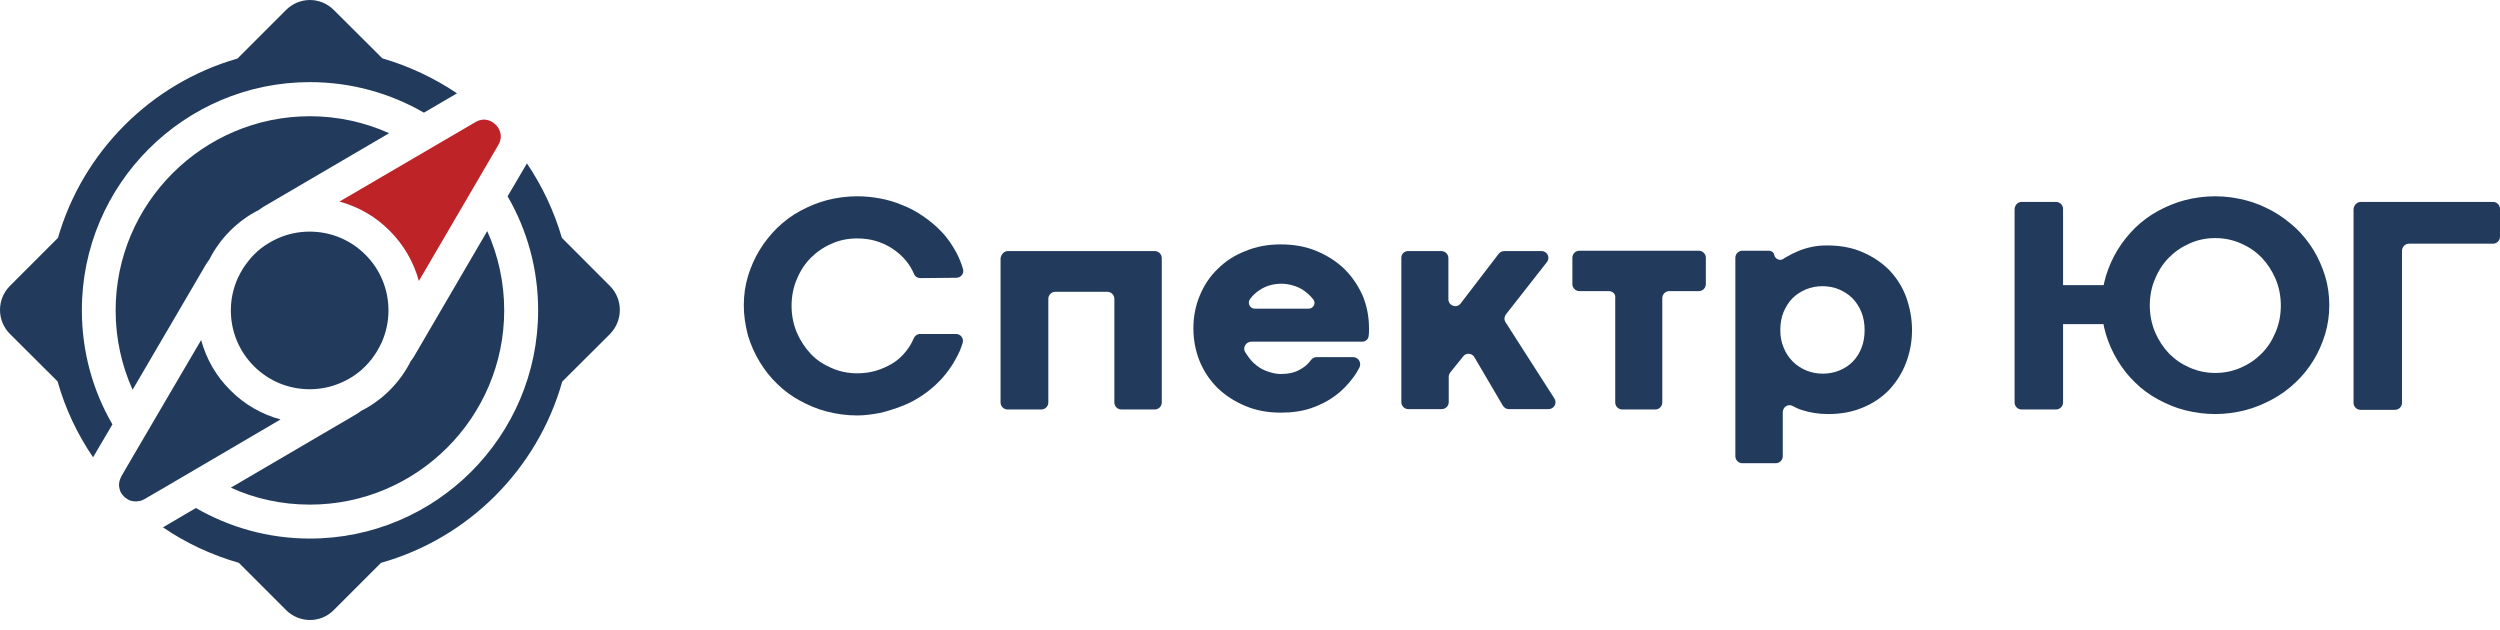 <svg width="242" height="61" viewBox="0 0 242 61" fill="none" xmlns="http://www.w3.org/2000/svg">
<path d="M89.102 26.922C88.83 26.922 88.592 26.786 88.49 26.548C88.286 26.072 88.048 25.664 87.742 25.29C87.368 24.814 86.892 24.406 86.382 24.066C85.872 23.726 85.328 23.488 84.75 23.318C84.172 23.148 83.56 23.08 82.948 23.08C82.098 23.08 81.248 23.25 80.5 23.59C79.718 23.93 79.072 24.372 78.494 24.95C77.916 25.528 77.474 26.208 77.134 27.024C76.794 27.806 76.624 28.69 76.624 29.608C76.624 30.526 76.794 31.376 77.134 32.192C77.474 32.974 77.916 33.654 78.494 34.266C79.072 34.878 79.718 35.286 80.5 35.626C81.282 35.966 82.098 36.136 82.948 36.136C83.56 36.136 84.172 36.068 84.75 35.898C85.328 35.728 85.872 35.49 86.382 35.184C86.892 34.878 87.334 34.47 87.708 33.994C88.014 33.62 88.252 33.212 88.456 32.736C88.558 32.498 88.796 32.328 89.068 32.328H92.536C93.012 32.328 93.318 32.77 93.182 33.212C93.012 33.756 92.808 34.232 92.536 34.708C92.162 35.422 91.686 36.068 91.142 36.68C90.598 37.258 90.02 37.768 89.374 38.21C88.728 38.652 88.048 39.026 87.334 39.298C86.62 39.57 85.906 39.808 85.158 39.978C84.41 40.114 83.696 40.216 82.982 40.216C81.962 40.216 81.01 40.08 80.058 39.842C79.106 39.604 78.256 39.23 77.44 38.788C76.624 38.346 75.876 37.802 75.23 37.156C74.55 36.51 74.006 35.796 73.53 35.014C73.054 34.232 72.68 33.382 72.408 32.498C72.136 31.444 72 30.526 72 29.54C72 28.554 72.136 27.636 72.408 26.718C72.68 25.834 73.054 24.984 73.53 24.202C74.006 23.42 74.584 22.706 75.23 22.06C75.91 21.414 76.624 20.87 77.44 20.428C78.256 19.986 79.14 19.612 80.058 19.374C80.976 19.136 81.962 19 82.982 19C83.696 19 84.41 19.068 85.158 19.204C85.906 19.34 86.62 19.544 87.334 19.85C88.048 20.122 88.728 20.496 89.374 20.938C90.02 21.38 90.632 21.89 91.176 22.468C91.72 23.046 92.162 23.692 92.57 24.44C92.842 24.95 93.046 25.46 93.216 26.038C93.352 26.48 93.012 26.888 92.57 26.888L89.102 26.922Z" fill="#223B5D"/>
<path d="M97.568 24.304H111.78C112.154 24.304 112.46 24.61 112.46 24.984V38.958C112.46 39.332 112.154 39.638 111.78 39.638H108.55C108.176 39.638 107.87 39.332 107.87 38.958V28.928C107.87 28.554 107.564 28.248 107.19 28.248H102.158C101.784 28.248 101.478 28.554 101.478 28.928V38.958C101.478 39.332 101.172 39.638 100.798 39.638H97.534C97.16 39.638 96.854 39.332 96.854 38.958V24.984C96.922 24.61 97.194 24.304 97.568 24.304Z" fill="#223B5D"/>
<path d="M115.52 31.784C115.52 30.662 115.724 29.608 116.132 28.622C116.54 27.636 117.118 26.752 117.866 26.038C118.614 25.29 119.498 24.712 120.552 24.304C121.606 23.862 122.728 23.658 123.986 23.658C125.244 23.658 126.4 23.862 127.454 24.304C128.508 24.746 129.392 25.324 130.14 26.038C130.888 26.786 131.466 27.636 131.908 28.622C132.316 29.608 132.52 30.662 132.52 31.784C132.52 32.09 132.52 32.362 132.486 32.532C132.452 32.838 132.18 33.076 131.874 33.076H121.13C120.62 33.076 120.28 33.62 120.518 34.062C120.586 34.164 120.654 34.266 120.722 34.368C120.96 34.742 121.266 35.082 121.606 35.354C121.946 35.626 122.32 35.83 122.728 35.966C123.136 36.102 123.544 36.204 123.986 36.204C124.7 36.204 125.346 36.068 125.856 35.762C126.298 35.524 126.638 35.218 126.91 34.844C127.046 34.674 127.216 34.572 127.42 34.572H130.99C131.5 34.572 131.806 35.116 131.602 35.558C131.432 35.898 131.228 36.238 130.99 36.544C130.514 37.19 129.97 37.768 129.29 38.278C128.61 38.788 127.828 39.196 126.944 39.502C126.06 39.808 125.074 39.944 123.986 39.944C122.728 39.944 121.606 39.74 120.552 39.298C119.498 38.856 118.614 38.278 117.866 37.564C117.118 36.816 116.54 35.966 116.132 34.98C115.724 33.96 115.52 32.906 115.52 31.784ZM124.054 27.466C123.238 27.466 122.524 27.67 121.878 28.112C121.538 28.35 121.232 28.622 120.994 28.962C120.722 29.336 120.994 29.88 121.47 29.88H126.672C127.148 29.88 127.42 29.336 127.114 28.962C127.08 28.928 127.08 28.928 127.046 28.894C126.808 28.588 126.536 28.35 126.196 28.112C125.89 27.908 125.55 27.738 125.176 27.636C124.836 27.534 124.428 27.466 124.054 27.466Z" fill="#223B5D"/>
<path d="M136.294 24.304H139.524C139.898 24.304 140.204 24.61 140.204 24.984V28.962C140.204 29.608 141.02 29.88 141.394 29.37L145.066 24.576C145.202 24.406 145.406 24.304 145.61 24.304H149.214C149.792 24.304 150.098 24.95 149.724 25.392L145.78 30.424C145.61 30.662 145.576 30.968 145.746 31.206L150.472 38.584C150.744 39.026 150.438 39.604 149.894 39.604H146.052C145.814 39.604 145.61 39.468 145.474 39.264L142.72 34.572C142.482 34.164 141.904 34.13 141.632 34.504L140.374 36.068C140.306 36.17 140.238 36.306 140.238 36.442V38.924C140.238 39.298 139.932 39.604 139.558 39.604H136.328C135.954 39.604 135.648 39.298 135.648 38.924V24.95C135.648 24.61 135.92 24.304 136.294 24.304Z" fill="#223B5D"/>
<path d="M155.742 28.18H152.886C152.512 28.18 152.206 27.874 152.206 27.5V24.95C152.206 24.576 152.512 24.27 152.886 24.27H164.446C164.82 24.27 165.126 24.576 165.126 24.95V27.5C165.126 27.874 164.82 28.18 164.446 28.18H161.59C161.216 28.18 160.91 28.486 160.91 28.86V38.958C160.91 39.332 160.604 39.638 160.23 39.638H157.034C156.66 39.638 156.354 39.332 156.354 38.958V28.86C156.422 28.486 156.116 28.18 155.742 28.18Z" fill="#223B5D"/>
<path d="M185.084 31.954C185.084 33.076 184.88 34.13 184.506 35.116C184.132 36.102 183.588 36.952 182.908 37.7C182.194 38.448 181.344 39.026 180.358 39.434C179.338 39.876 178.216 40.08 176.958 40.08C176.04 40.08 175.224 39.944 174.476 39.706C174.136 39.604 173.83 39.468 173.524 39.298C173.082 39.06 172.572 39.4 172.572 39.91V44.16C172.572 44.534 172.266 44.84 171.892 44.84H168.662C168.288 44.84 167.982 44.534 167.982 44.16V24.95C167.982 24.576 168.288 24.27 168.662 24.27H171.212C171.484 24.27 171.722 24.44 171.756 24.712C171.858 25.086 172.3 25.29 172.64 25.052C172.742 24.984 172.81 24.916 172.912 24.882C173.252 24.678 173.66 24.474 174.068 24.304C174.476 24.134 174.918 23.998 175.394 23.896C175.87 23.794 176.346 23.76 176.89 23.76C178.148 23.76 179.27 23.964 180.29 24.406C181.31 24.848 182.16 25.426 182.874 26.14C183.588 26.888 184.132 27.738 184.506 28.724C184.88 29.778 185.084 30.832 185.084 31.954ZM180.494 31.954C180.494 31.308 180.392 30.73 180.188 30.22C179.984 29.71 179.678 29.234 179.304 28.86C178.93 28.486 178.488 28.214 178.012 28.01C177.502 27.806 176.992 27.704 176.414 27.704C175.836 27.704 175.326 27.806 174.816 28.01C174.34 28.214 173.898 28.486 173.524 28.86C173.15 29.234 172.878 29.676 172.64 30.22C172.436 30.73 172.334 31.342 172.334 31.954C172.334 32.6 172.436 33.144 172.674 33.688C172.878 34.198 173.184 34.64 173.558 35.014C173.932 35.388 174.374 35.66 174.85 35.864C175.36 36.068 175.87 36.17 176.448 36.17C177.026 36.17 177.536 36.068 178.046 35.864C178.556 35.66 178.964 35.388 179.338 35.014C179.712 34.64 179.984 34.198 180.188 33.688C180.392 33.178 180.494 32.6 180.494 31.954Z" fill="#223B5D"/>
<path d="M195.692 19.544H199.024C199.398 19.544 199.704 19.85 199.704 20.224V38.958C199.704 39.332 199.398 39.638 199.024 39.638H195.692C195.318 39.638 195.012 39.332 195.012 38.958V20.224C195.046 19.85 195.318 19.544 195.692 19.544ZM207.32 28.18V30.798C207.32 31.104 207.048 31.376 206.742 31.376H199.092C198.786 31.376 198.514 31.104 198.514 30.798V28.18C198.514 27.874 198.786 27.602 199.092 27.602H206.742C207.082 27.602 207.32 27.84 207.32 28.18ZM203.444 29.54C203.444 28.554 203.58 27.636 203.852 26.718C204.124 25.834 204.498 24.984 204.974 24.202C205.45 23.42 206.028 22.706 206.674 22.06C207.354 21.414 208.068 20.87 208.884 20.428C209.7 19.986 210.584 19.612 211.502 19.374C212.42 19.136 213.406 19 214.426 19C215.446 19 216.398 19.136 217.35 19.374C218.302 19.612 219.152 19.986 219.968 20.428C220.784 20.87 221.532 21.448 222.212 22.06C222.892 22.706 223.47 23.42 223.946 24.202C224.422 24.984 224.796 25.834 225.068 26.718C225.34 27.602 225.476 28.554 225.476 29.54C225.476 30.526 225.34 31.444 225.068 32.362C224.796 33.246 224.422 34.096 223.946 34.878C223.47 35.66 222.892 36.374 222.212 37.02C221.532 37.666 220.784 38.21 219.968 38.652C219.152 39.094 218.268 39.468 217.35 39.706C216.398 39.944 215.446 40.08 214.426 40.08C213.406 40.08 212.454 39.944 211.502 39.706C210.55 39.468 209.7 39.094 208.884 38.652C208.068 38.21 207.32 37.666 206.674 37.02C205.994 36.374 205.45 35.66 204.974 34.878C204.498 34.096 204.124 33.246 203.852 32.362C203.58 31.444 203.444 30.526 203.444 29.54ZM208.102 29.574C208.102 30.492 208.272 31.342 208.612 32.158C208.952 32.94 209.394 33.62 209.972 34.232C210.55 34.81 211.196 35.252 211.978 35.592C212.76 35.932 213.576 36.102 214.426 36.102C215.31 36.102 216.126 35.932 216.908 35.592C217.69 35.252 218.336 34.81 218.914 34.232C219.492 33.654 219.934 32.974 220.274 32.158C220.614 31.376 220.784 30.492 220.784 29.574C220.784 28.656 220.614 27.806 220.274 26.99C219.934 26.208 219.492 25.528 218.914 24.916C218.336 24.338 217.69 23.896 216.908 23.556C216.126 23.216 215.31 23.046 214.426 23.046C213.576 23.046 212.726 23.216 211.978 23.556C211.196 23.896 210.55 24.338 209.972 24.916C209.394 25.494 208.952 26.174 208.612 26.99C208.272 27.772 208.102 28.622 208.102 29.574Z" fill="#223B5D"/>
<path d="M228.536 19.544H241.32C241.694 19.544 242 19.85 242 20.224V22.91C242 23.284 241.694 23.59 241.32 23.59H233.194C232.82 23.59 232.514 23.896 232.514 24.27V38.992C232.514 39.366 232.208 39.672 231.834 39.672H228.502C228.128 39.672 227.822 39.366 227.822 38.992V20.258C227.856 19.85 228.162 19.544 228.536 19.544Z" fill="#223B5D"/>
<path d="M23.726 25.689C23.66 25.771 23.611 25.869 23.545 25.951C23.348 26.263 23.167 26.608 23.003 26.953C22.576 27.922 22.346 28.957 22.346 30.041C22.346 32.078 23.135 33.999 24.58 35.445C26.025 36.89 27.947 37.679 29.984 37.679C31.068 37.679 32.119 37.449 33.072 37.022C33.302 36.923 33.532 36.808 33.761 36.677C33.959 36.562 34.156 36.447 34.336 36.315C34.55 36.167 34.78 35.987 34.977 35.823C35.01 35.79 35.059 35.757 35.092 35.708C35.174 35.626 35.256 35.56 35.338 35.478C35.355 35.461 35.355 35.461 35.371 35.445C35.388 35.428 35.404 35.412 35.404 35.412C35.486 35.33 35.552 35.264 35.617 35.182C35.65 35.133 35.7 35.1 35.732 35.051C35.913 34.853 36.077 34.64 36.225 34.41C36.291 34.328 36.34 34.229 36.406 34.147C36.603 33.835 36.784 33.49 36.948 33.145C37.375 32.176 37.605 31.142 37.605 30.058C37.605 28.021 36.816 26.099 35.371 24.654C33.926 23.208 32.004 22.42 29.967 22.42C28.883 22.42 27.832 22.65 26.88 23.077C26.502 23.241 26.14 23.438 25.795 23.668C25.73 23.701 25.68 23.75 25.615 23.783C25.401 23.931 25.188 24.095 24.974 24.276C24.941 24.309 24.892 24.342 24.859 24.391C24.777 24.473 24.695 24.539 24.613 24.621C24.596 24.637 24.596 24.637 24.58 24.654C24.564 24.67 24.547 24.687 24.547 24.687C24.465 24.769 24.399 24.851 24.334 24.916C24.301 24.966 24.252 24.999 24.219 25.048C24.054 25.261 23.874 25.475 23.726 25.689Z" fill="#223B5D"/>
<path d="M19.931 25.606C20.03 25.442 20.145 25.278 20.26 25.13C20.769 24.112 21.459 23.159 22.28 22.338C23.118 21.5 24.054 20.827 25.072 20.318C25.22 20.203 25.384 20.088 25.549 19.989L37.67 12.893C35.322 11.842 32.726 11.251 30 11.251C19.636 11.251 11.193 19.693 11.193 30.058C11.193 32.784 11.785 35.396 12.836 37.728L19.931 25.606Z" fill="#223B5D"/>
<path d="M30 48.847C40.364 48.847 48.807 40.405 48.807 30.041C48.807 27.314 48.215 24.703 47.164 22.371L40.085 34.492C39.986 34.657 39.871 34.821 39.757 34.968C39.247 35.987 38.557 36.94 37.736 37.761C36.899 38.598 35.962 39.272 34.944 39.781C34.796 39.896 34.632 40.011 34.468 40.109L22.346 47.205C24.662 48.273 27.274 48.847 30 48.847Z" fill="#223B5D"/>
<path d="M13.444 48.503C13.46 48.503 13.46 48.503 13.476 48.503C13.526 48.486 13.575 48.486 13.624 48.47C13.624 48.47 13.624 48.47 13.641 48.47C13.69 48.453 13.739 48.437 13.805 48.404C13.822 48.404 13.822 48.388 13.838 48.388C13.887 48.355 13.953 48.338 14.002 48.306L16.006 47.139L19.061 45.349L20.687 44.396L27.158 40.602C25.335 40.109 23.66 39.157 22.297 37.777C20.917 36.414 19.964 34.739 19.472 32.915L15.858 39.075L14.725 41.013L12.934 44.068L11.768 46.072C11.736 46.137 11.703 46.187 11.686 46.252C11.686 46.252 11.686 46.269 11.67 46.269C11.62 46.384 11.588 46.499 11.555 46.614C11.555 46.614 11.555 46.614 11.555 46.63C11.538 46.745 11.522 46.844 11.522 46.942C11.522 47.041 11.538 47.139 11.555 47.238C11.571 47.287 11.571 47.32 11.588 47.369V47.386C11.604 47.419 11.62 47.451 11.62 47.484C11.62 47.484 11.62 47.484 11.62 47.501C11.637 47.533 11.653 47.566 11.67 47.599C11.67 47.616 11.686 47.616 11.686 47.632C11.686 47.632 11.703 47.648 11.703 47.665C11.801 47.862 11.933 47.993 11.998 48.059C12.064 48.125 12.212 48.256 12.393 48.355C12.409 48.355 12.409 48.371 12.425 48.371C12.442 48.371 12.442 48.388 12.458 48.388C12.491 48.404 12.524 48.42 12.557 48.437C12.557 48.437 12.557 48.437 12.573 48.437C12.606 48.453 12.639 48.47 12.672 48.47H12.688C12.721 48.486 12.77 48.486 12.803 48.503H12.819C12.852 48.519 12.902 48.519 12.934 48.519H12.951C13 48.519 13.033 48.535 13.082 48.535H13.099C13.148 48.535 13.181 48.535 13.23 48.535H13.247C13.345 48.519 13.394 48.503 13.444 48.503Z" fill="#223B5D"/>
<path d="M59.039 27.676L54.391 23.028C53.635 20.433 52.485 18.002 51.007 15.817L49.135 19.004C51.024 22.256 52.091 26.017 52.091 30.041C52.091 42.228 42.187 52.133 30 52.133C25.976 52.133 22.214 51.048 18.962 49.176L15.776 51.048C17.993 52.559 20.473 53.726 23.118 54.481L27.684 59.047C28.325 59.688 29.162 60.016 30 60.016C30.837 60.016 31.675 59.704 32.316 59.047L36.882 54.481C45.357 52.1 52.042 45.398 54.424 36.94L59.039 32.34C60.32 31.043 60.32 28.957 59.039 27.676Z" fill="#223B5D"/>
<path d="M30 7.95C34.024 7.95 37.785 9.034 41.038 10.906L44.24 9.034C42.039 7.555 39.609 6.406 37.013 5.65L32.316 0.969C31.675 0.328 30.838 0 30 0C29.162 0 28.325 0.328 27.684 0.969L22.987 5.667C14.626 8.065 8.024 14.667 5.609 23.028L0.961 27.676C-0.32 28.957 -0.32 31.043 0.961 32.324L5.576 36.923C6.315 39.568 7.498 42.048 9.009 44.265L10.882 41.079C8.993 37.826 7.925 34.065 7.925 30.041C7.909 17.87 17.813 7.95 30 7.95Z" fill="#223B5D"/>
<path d="M47.985 12.072C47.772 11.859 47.016 11.235 46.014 11.826L32.858 19.513C34.681 20.005 36.356 20.958 37.72 22.338C39.083 23.701 40.052 25.376 40.545 27.2L48.232 14.043C48.823 13.025 48.182 12.269 47.985 12.072Z" fill="#BE2327"/>
</svg>
